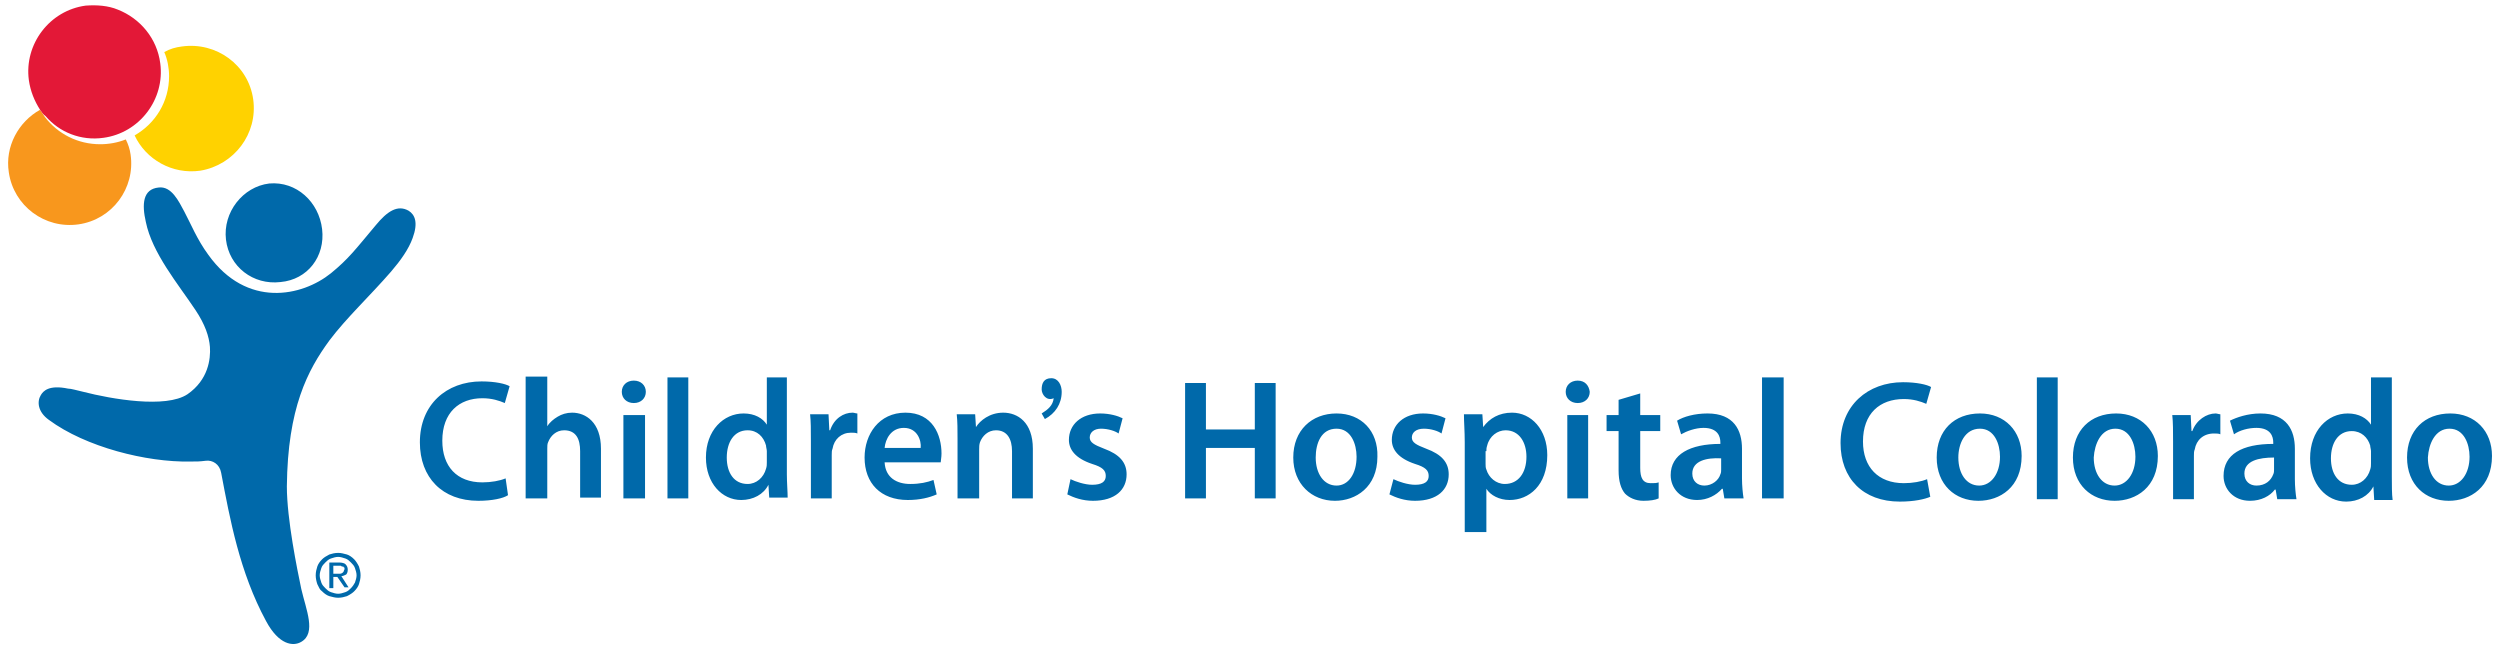 <?xml version="1.0" encoding="utf-8"?>
<svg xmlns="http://www.w3.org/2000/svg" width="312px" height="81px">
<path fill="#F8971D" d="M5.6,14.6C5.4,14.3,5.2,14,5,13.7c-2.7,1.5-4.4,4.6-3.9,7.8c0.6,4.2,4.5,7.1,8.7,6.5c4.2-0.6,7.1-4.5,6.5-8.7c-0.1-0.7-0.3-1.3-0.6-1.9c-1,0.4-2.1,0.6-3.2,0.6C9.7,18,7.2,16.7,5.6,14.6z"/>
<path fill="#FFD200" d="M31.6,12.4c-0.6-4.3-4.6-7.2-8.9-6.6c-0.8,0.1-1.5,0.3-2.2,0.7c0.4,0.9,0.6,2,0.6,3c0,3.2-1.7,5.9-4.3,7.4c1.4,3,4.7,4.9,8.2,4.4C29.2,20.6,32.2,16.7,31.6,12.4z"/>
<path fill="#E31837" d="M12.9,17.2c4.5-0.6,7.7-4.8,7.1-9.3c-0.4-3.1-2.5-5.6-5.3-6.7c-1.2-0.5-2.6-0.6-4-0.5c-4.5,0.6-7.7,4.8-7.1,9.3c0.2,1.4,0.7,2.6,1.4,3.7c0.2,0.3,0.4,0.6,0.7,0.8C7.4,16.5,10.1,17.6,12.9,17.2z"/>
<path fill="#0069AA" d="M39.6,70.7c0.1-0.3,0.3-0.6,0.6-0.9c0.2-0.2,0.5-0.4,0.9-0.6c0.3-0.1,0.7-0.2,1.1-0.2c0.4,0,0.7,0.1,1.1,0.2c0.3,0.1,0.6,0.3,0.9,0.6c0.2,0.2,0.4,0.5,0.6,0.9c0.1,0.3,0.2,0.7,0.2,1.1c0,0.4-0.1,0.8-0.2,1.1c-0.1,0.3-0.3,0.6-0.6,0.9c-0.2,0.2-0.5,0.4-0.9,0.6c-0.3,0.1-0.7,0.2-1.1,0.2c-0.4,0-0.7-0.1-1.1-0.2c-0.3-0.1-0.6-0.3-0.9-0.6c-0.3-0.2-0.4-0.5-0.6-0.9c-0.1-0.3-0.2-0.7-0.2-1.1C39.4,71.4,39.5,71,39.6,70.7z M40.1,72.7c0.1,0.3,0.3,0.5,0.5,0.7c0.2,0.2,0.4,0.4,0.7,0.5c0.3,0.1,0.6,0.2,0.9,0.2c0.3,0,0.6-0.1,0.9-0.2c0.3-0.1,0.5-0.3,0.7-0.5c0.2-0.2,0.4-0.5,0.5-0.7c0.1-0.3,0.2-0.6,0.2-0.9c0-0.3-0.1-0.6-0.2-0.9c-0.1-0.3-0.3-0.5-0.5-0.7c-0.2-0.2-0.4-0.4-0.7-0.5c-0.3-0.1-0.6-0.2-0.9-0.2c-0.3,0-0.6,0.1-0.9,0.2c-0.3,0.1-0.5,0.3-0.7,0.5c-0.2,0.2-0.4,0.4-0.5,0.7c-0.1,0.3-0.2,0.6-0.2,0.9C39.9,72.1,40,72.4,40.1,72.7z M42.3,70.2c0.4,0,0.7,0.1,0.8,0.2c0.2,0.2,0.3,0.4,0.3,0.7c0,0.3-0.1,0.5-0.2,0.6c-0.2,0.1-0.4,0.2-0.6,0.2l0.9,1.4H43L42.1,72h-0.5v1.4h-0.5v-3.2H42.3z M42.1,71.6c0.1,0,0.2,0,0.3,0c0.1,0,0.2,0,0.3-0.1c0.1,0,0.1-0.1,0.2-0.2c0-0.1,0.1-0.2,0.1-0.3c0-0.1,0-0.2-0.1-0.2c0-0.1-0.1-0.1-0.2-0.1c-0.1,0-0.1-0.1-0.2-0.1c-0.1,0-0.2,0-0.2,0h-0.7v1H42.1z M130,51.6c0.8-0.5,1.4-1,1.5-1.9c-0.9,0.4-1.5-0.5-1.5-1.1c0-0.8,0.3-1.4,1.2-1.4c0.9,0,1.3,0.9,1.3,1.7c0,1.5-0.8,2.7-2.1,3.4L130,51.6z M63.1,59.7c-0.7,0.3-1.8,0.5-2.9,0.5c-3.2,0-5-2-5-5.2c0-3.5,2.1-5.3,5-5.3c1.2,0,2.1,0.3,2.8,0.6l0.6-2.1c-0.5-0.3-1.8-0.6-3.5-0.6c-4.4,0-7.7,2.9-7.7,7.6c0,4.4,2.8,7.3,7.3,7.3c1.7,0,3.1-0.3,3.7-0.7L63.1,59.7z M65.6,62.2h2.7V56c0-0.3,0-0.6,0.1-0.8c0.3-0.8,1-1.5,2-1.5c1.5,0,2,1.1,2,2.6v5.8H75v-6.1c0-3.3-1.9-4.5-3.6-4.5c-0.7,0-1.3,0.2-1.8,0.5c-0.5,0.3-1,0.7-1.3,1.2v-6.2h-2.7V62.2z M79.1,47.5c-0.9,0-1.5,0.6-1.5,1.4c0,0.8,0.6,1.4,1.5,1.4c0.9,0,1.5-0.6,1.5-1.4C80.6,48.1,80,47.5,79.1,47.5z M77.8,62.2h2.7V51.8h-2.7V62.2z M83.3,62.2h2.6V47.1h-2.6V62.2z M95.7,47.1c0,0,0,5.9,0,5.9c-0.5-0.8-1.5-1.4-2.9-1.4c-2.5,0-4.7,2.1-4.7,5.5c0,3.2,2,5.3,4.4,5.3c1.5,0,2.8-0.7,3.4-1.9l0.1,1.6h2.3c0-0.7-0.1-1.9-0.1-2.9V47.1H95.7z M95.7,57.7c0,0.3,0,0.5-0.1,0.8c-0.3,1.1-1.2,1.9-2.3,1.9c-1.7,0-2.6-1.4-2.6-3.3c0-1.9,0.9-3.4,2.6-3.4c1.2,0,2,0.8,2.3,1.9c0,0.2,0.1,0.5,0.1,0.7V57.7z M101.2,62.2h2.6v-5.4c0-0.3,0-0.6,0.1-0.8c0.2-1.2,1.1-2,2.3-2c0.3,0,0.6,0,0.8,0.1v-2.5c-0.2,0-0.4-0.1-0.6-0.1c-1.1,0-2.3,0.7-2.8,2.2h-0.1l-0.1-2h-2.3c0.1,0.9,0.1,1.9,0.1,3.4V62.2z M117.4,57.7c0-0.2,0.1-0.6,0.1-1.1c0-2.3-1.1-5.1-4.5-5.1c-3.3,0-5.1,2.7-5.1,5.6c0,3.2,2,5.3,5.4,5.3c1.5,0,2.7-0.3,3.6-0.7l-0.4-1.8c-0.8,0.3-1.7,0.5-2.9,0.5c-1.7,0-3.1-0.8-3.2-2.7H117.4z M110.4,55.9c0.1-1.1,0.8-2.5,2.4-2.5c1.7,0,2.2,1.6,2.1,2.5H110.4z M119.6,62.2h2.6v-6.1c0-0.3,0-0.6,0.1-0.9c0.3-0.8,1-1.5,2-1.5c1.4,0,2,1.1,2,2.6v5.9h2.6V56c0-3.3-1.9-4.5-3.7-4.5c-1.7,0-2.9,1-3.4,1.8l-0.1-1.6h-2.3c0.1,0.9,0.1,1.9,0.1,3.1V62.2z M133.2,61.7c0.8,0.4,1.9,0.8,3.2,0.8c2.8,0,4.2-1.4,4.2-3.3c0-1.5-0.9-2.5-2.8-3.2c-1.3-0.5-1.8-0.8-1.8-1.4c0-0.6,0.5-1.1,1.4-1.1c0.9,0,1.8,0.3,2.2,0.6l0.5-1.9c-0.6-0.3-1.6-0.6-2.8-0.6c-2.4,0-3.9,1.4-3.9,3.3c0,1.2,0.8,2.3,2.9,3c1.3,0.4,1.7,0.8,1.7,1.5c0,0.7-0.5,1.1-1.7,1.1c-0.9,0-2.1-0.4-2.7-0.7L133.2,61.7z M147.9,47.8v14.4h2.6v-6.3h6.1v6.3h2.6V47.8h-2.6v5.8h-6.1v-5.8H147.9z M166.8,51.6c-3.1,0-5.4,2.1-5.4,5.5c0,3.3,2.3,5.4,5.2,5.4c2.6,0,5.3-1.7,5.3-5.5C172,53.8,169.9,51.6,166.8,51.6z M166.8,53.5c1.8,0,2.5,1.9,2.5,3.5c0,2.1-1,3.6-2.5,3.6c-1.6,0-2.6-1.5-2.6-3.5C164.2,55.3,164.9,53.5,166.8,53.5z M173.4,61.7c0.8,0.4,1.9,0.8,3.2,0.8c2.8,0,4.2-1.4,4.2-3.3c0-1.5-0.9-2.5-2.8-3.2c-1.3-0.5-1.8-0.8-1.8-1.4c0-0.6,0.5-1.1,1.5-1.1c0.9,0,1.8,0.3,2.2,0.6l0.5-1.9c-0.6-0.3-1.6-0.6-2.8-0.6c-2.4,0-3.9,1.4-3.9,3.3c0,1.2,0.8,2.3,2.9,3c1.3,0.4,1.7,0.8,1.7,1.5c0,0.7-0.5,1.1-1.7,1.1c-0.9,0-2.1-0.4-2.7-0.7L173.4,61.7z M182.9,66.4h2.6c0,0,0-5.4,0-5.4c0.5,0.8,1.6,1.4,2.9,1.4c2.4,0,4.7-1.8,4.7-5.6c0-3.2-2-5.3-4.4-5.3c-1.6,0-2.8,0.7-3.6,1.8l-0.1-1.6h-2.3c0,1,0.1,2.1,0.1,3.5V66.4z M185.5,56.3c0-0.2,0-0.4,0.1-0.7c0.3-1.2,1.3-1.9,2.3-1.9c1.7,0,2.6,1.5,2.6,3.3c0,2-1,3.4-2.7,3.4c-1.1,0-2-0.8-2.3-1.8c-0.1-0.2-0.1-0.5-0.1-0.7V56.3z M196.9,47.5c-0.9,0-1.5,0.6-1.5,1.4c0,0.8,0.6,1.4,1.5,1.4c0.9,0,1.5-0.6,1.5-1.4C198.3,48.1,197.8,47.5,196.9,47.5z M195.6,62.2h2.6V51.8h-2.6V62.2z M202,49.9v1.9h-1.5v2h1.5v4.9c0,1.4,0.3,2.3,0.8,2.9c0.5,0.5,1.3,0.9,2.3,0.9c0.8,0,1.5-0.1,1.9-0.3l0-2c-0.3,0.1-0.5,0.1-1,0.1c-1,0-1.3-0.7-1.3-1.9v-4.6h2.5v-2h-2.5v-2.7L202,49.9z M217.4,56c0-2.3-1-4.4-4.3-4.4c-1.6,0-3,0.4-3.8,0.9l0.5,1.7c0.7-0.4,1.8-0.8,2.8-0.8c1.8,0,2.1,1.1,2.1,1.8v0.2c-3.8,0-6.2,1.3-6.2,3.9c0,1.6,1.2,3.1,3.3,3.1c1.3,0,2.4-0.6,3.1-1.4h0.1l0.2,1.2h2.4c-0.1-0.6-0.2-1.6-0.2-2.5V56z M214.8,58.6c0,0.2,0,0.4-0.1,0.6c-0.2,0.7-1,1.4-2,1.4c-0.8,0-1.5-0.5-1.5-1.5c0-1.6,1.8-2,3.6-1.9V58.6z M219.9,62.2h2.7V47.1h-2.7V62.2z M40.2,28.6c-0.4-3.4-3.2-6-6.6-5.7c-3.3,0.4-5.8,3.6-5.4,7c0.4,3.4,3.4,5.7,6.8,5.3C38.4,34.9,40.6,32,40.2,28.6z M18.2,27.7c0.8,3.9,4,7.7,6.2,11c1.2,1.8,1.7,3.3,1.8,4.6c0.1,1.5-0.2,4.1-2.8,5.9c-2.7,1.8-9.5,0.6-13-0.3c-0.9-0.2-1.5-0.4-1.9-0.4c-2.4-0.5-3.1,0.3-3.4,0.8c-0.5,0.8-0.4,2.1,1,3.1c4.6,3.4,12.2,5.3,17.6,5.2c0.9,0,1.2,0,2-0.1c0.8-0.1,1.7,0.4,1.9,1.5c1.1,5.8,2.3,12.4,5.6,18.5c1.6,3,3.4,3.2,4.4,2.6c1.9-1.1,0.6-4,0-6.6c-0.5-2.4-1.8-8.7-1.8-12.8c0.1-9.8,2.6-14.5,5.3-18.2c2.1-2.8,5.1-5.6,7.7-8.6c1.2-1.4,2.2-2.8,2.7-4.2c0.7-1.9,0.3-2.9-0.5-3.4c-1.4-0.8-2.7,0.1-4.1,1.8c-2.6,3.1-3.4,4.2-5.6,6c-3.6,2.9-10.5,4.4-15.3-2.3c-1.4-1.9-2.2-3.9-3-5.4c-0.7-1.3-1.6-3.2-3.2-3C17.8,23.6,17.7,25.5,18.2,27.7z M240.5,59.8c-0.7,0.3-1.8,0.5-2.9,0.5c-3.2,0-5.1-2-5.1-5.2c0-3.5,2.1-5.3,5.1-5.3c1.2,0,2.1,0.3,2.8,0.6l0.6-2.1c-0.5-0.3-1.8-0.6-3.5-0.6c-4.4,0-7.8,2.9-7.8,7.6c0,4.4,2.8,7.3,7.4,7.3c1.8,0,3.1-0.3,3.8-0.6L240.5,59.8z M247.1,51.6c-3.2,0-5.4,2.1-5.4,5.5c0,3.4,2.3,5.4,5.2,5.4c2.7,0,5.4-1.7,5.4-5.6C252.3,53.8,250.2,51.6,247.1,51.6z M247.1,53.5c1.8,0,2.5,1.9,2.5,3.5c0,2.1-1.1,3.6-2.6,3.6c-1.6,0-2.6-1.5-2.6-3.5C244.4,55.4,245.2,53.5,247.1,53.5z M254.2,62.3h2.6V47.1h-2.6V62.3z M264.1,51.6c-3.2,0-5.4,2.1-5.4,5.5c0,3.4,2.3,5.4,5.2,5.4c2.7,0,5.4-1.7,5.4-5.6C269.3,53.8,267.2,51.6,264.1,51.6z M264,53.5c1.8,0,2.5,1.9,2.5,3.5c0,2.1-1.1,3.6-2.6,3.6c-1.6,0-2.6-1.5-2.6-3.5C261.4,55.4,262.2,53.5,264,53.5z M271.2,62.3h2.6v-5.4c0-0.3,0-0.6,0.1-0.8c0.2-1.2,1.1-2,2.4-2c0.3,0,0.6,0,0.8,0.1v-2.5c-0.2,0-0.4-0.1-0.6-0.1c-1.1,0-2.4,0.8-2.9,2.2h-0.1l-0.1-2h-2.3c0.1,0.9,0.1,2,0.1,3.4V62.3z M286.4,56c0-2.3-1-4.4-4.3-4.4c-1.6,0-3,0.5-3.8,0.9l0.5,1.7c0.7-0.5,1.8-0.8,2.8-0.8c1.8,0,2.1,1.1,2.1,1.8v0.2c-3.9,0-6.2,1.3-6.2,4c0,1.6,1.2,3.1,3.3,3.1c1.4,0,2.5-0.6,3.1-1.4h0.1l0.2,1.2h2.4c-0.1-0.6-0.2-1.6-0.2-2.5V56z M283.8,58.6c0,0.2,0,0.4-0.1,0.6c-0.3,0.8-1,1.4-2.1,1.4c-0.8,0-1.5-0.5-1.5-1.5c0-1.6,1.8-2,3.7-2V58.6z M295.9,47.1c0,0,0,5.9,0,5.9c-0.5-0.8-1.5-1.4-2.9-1.4c-2.5,0-4.7,2.1-4.7,5.6c0,3.2,2,5.4,4.5,5.4c1.5,0,2.8-0.7,3.4-1.9l0.1,1.7h2.3c-0.1-0.7-0.1-1.9-0.1-2.9V47.1H295.9z M295.9,57.8c0,0.3,0,0.5-0.1,0.8c-0.3,1.1-1.2,1.9-2.3,1.9c-1.7,0-2.6-1.4-2.6-3.3c0-1.9,0.9-3.4,2.6-3.4c1.2,0,2,0.8,2.3,1.8c0,0.2,0.1,0.5,0.1,0.7V57.8z M305.8,51.6c-3.2,0-5.4,2.1-5.4,5.5c0,3.4,2.3,5.4,5.2,5.4c2.7,0,5.4-1.7,5.4-5.6C311,53.8,308.9,51.6,305.8,51.6z M305.7,53.5c1.8,0,2.5,1.9,2.5,3.5c0,2.1-1.1,3.6-2.6,3.6c-1.6,0-2.6-1.5-2.6-3.5C303.1,55.4,303.9,53.5,305.7,53.5z"/>
</svg>